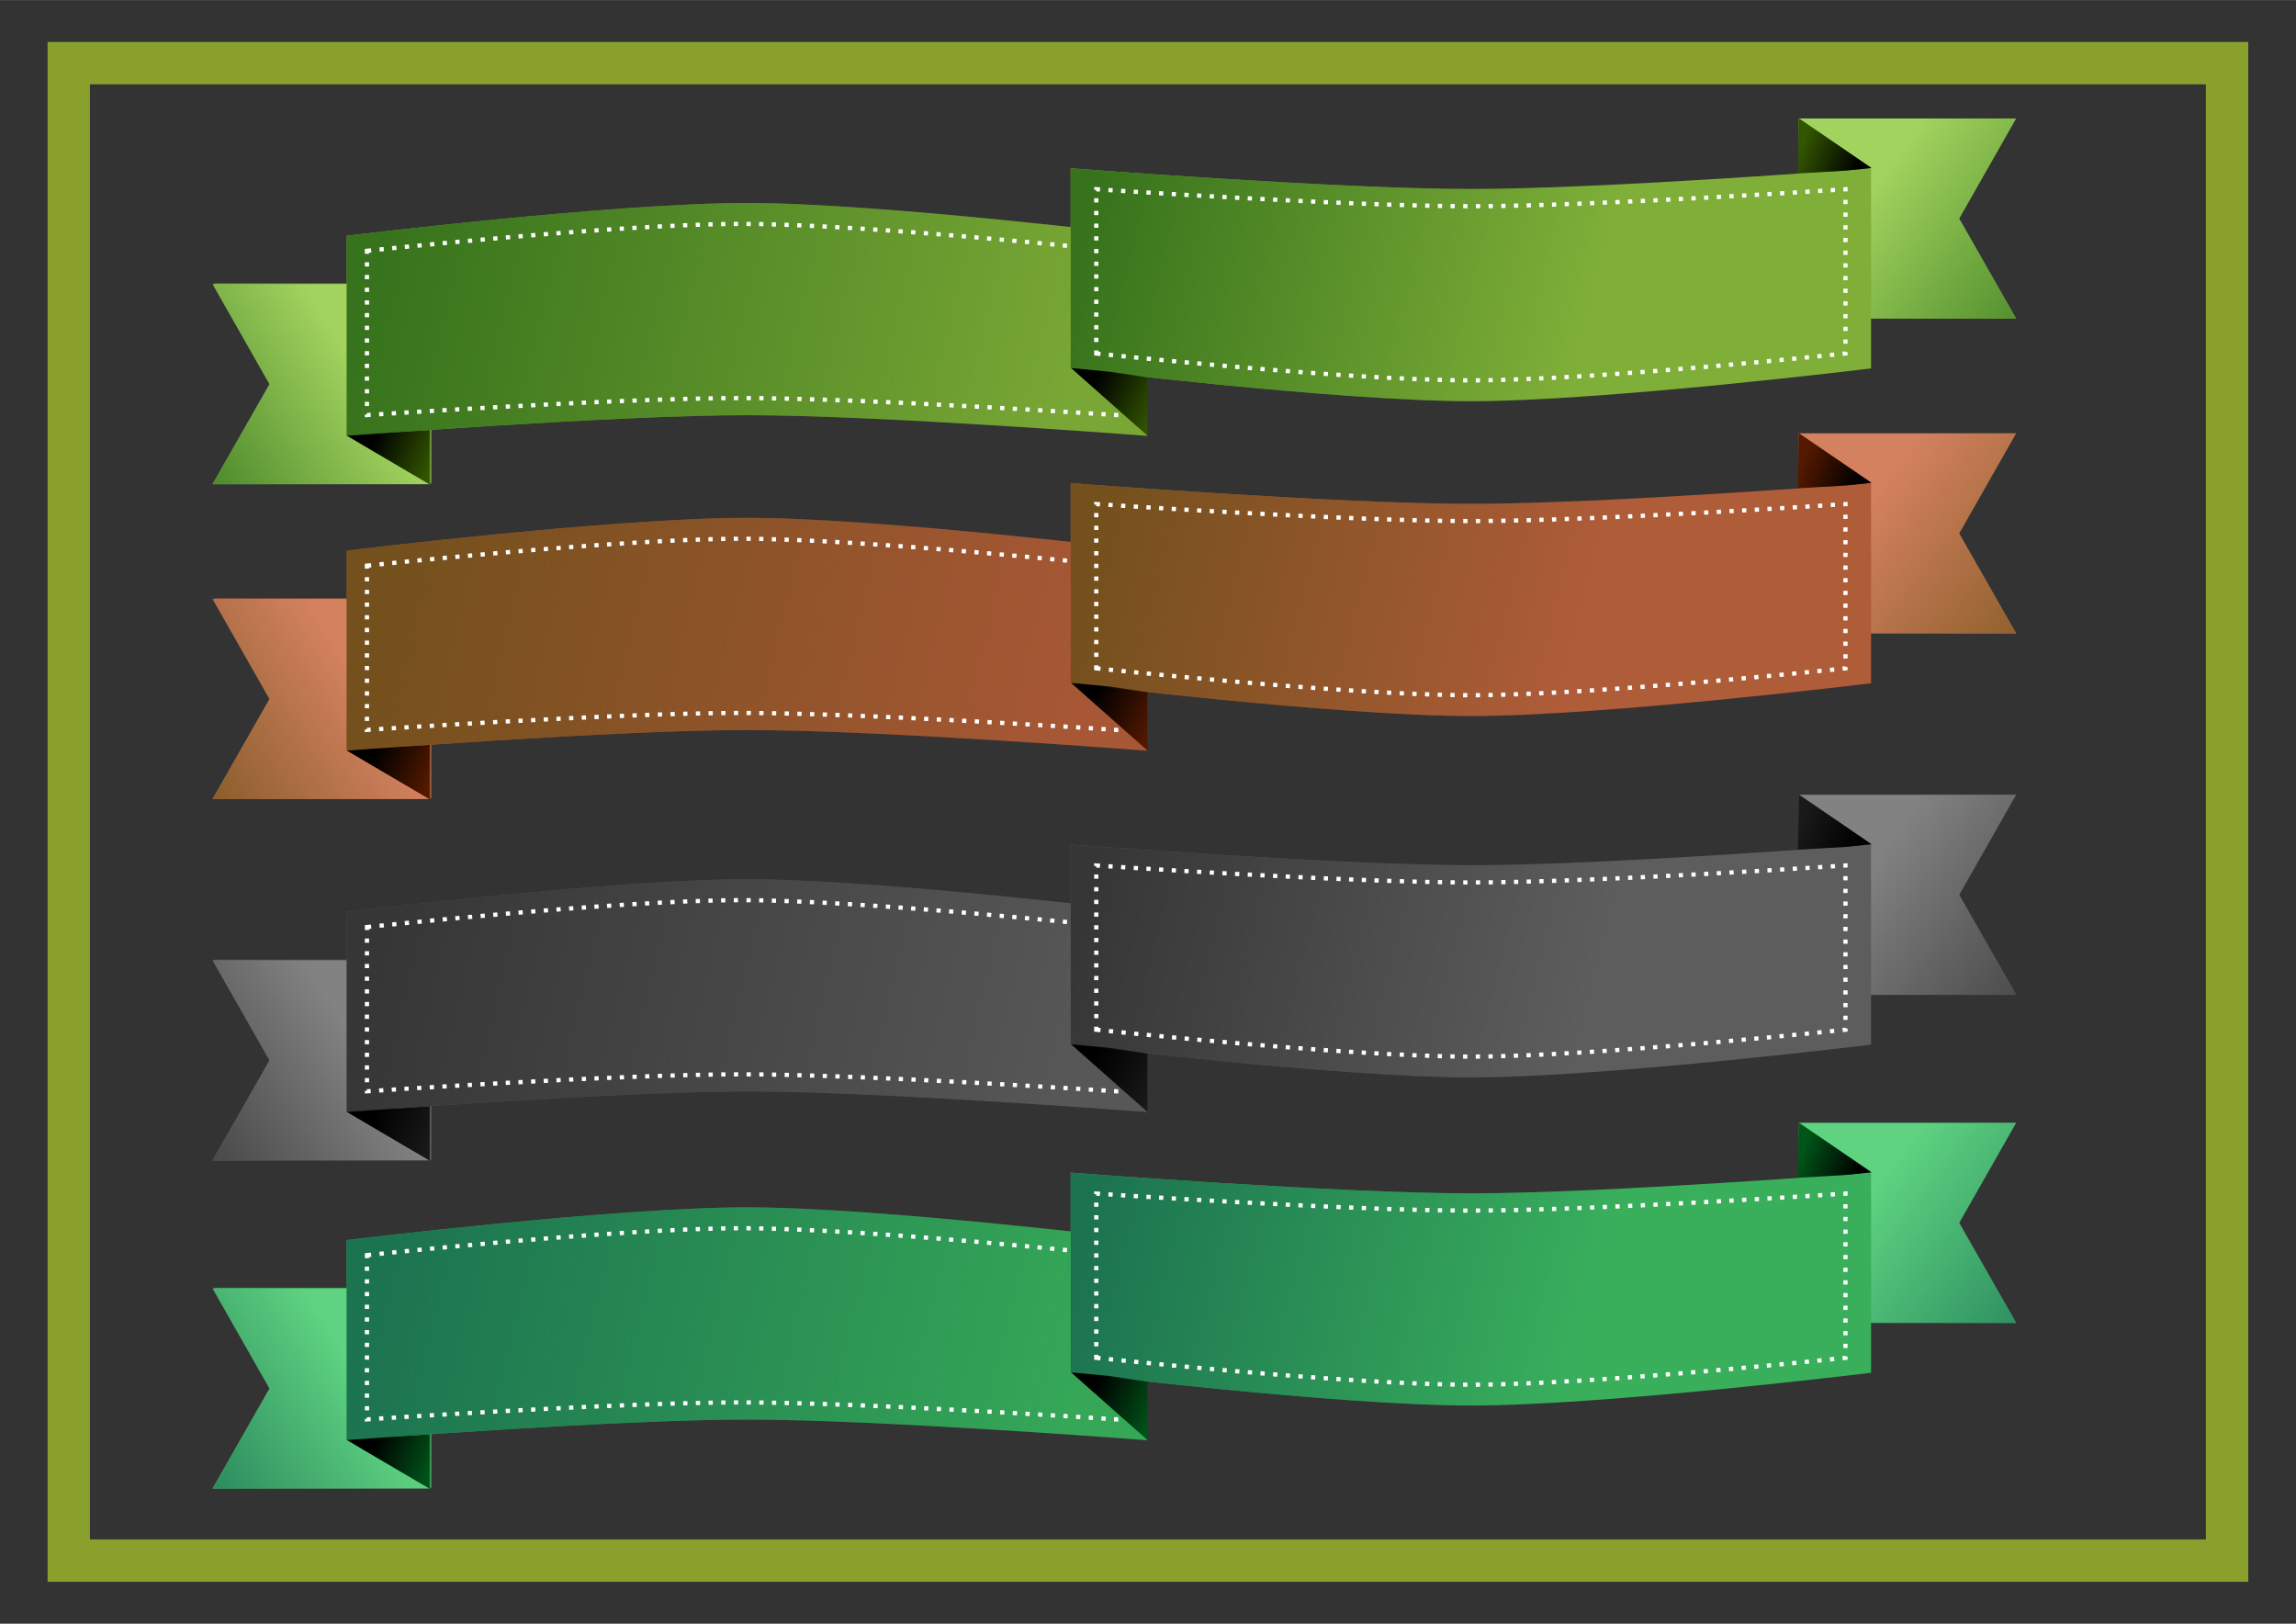 <?xml version="1.0" encoding="UTF-8"?>
<svg width="297mm" height="210mm" version="1.1" viewBox="0 0 1052.4 744.09" xmlns="http://www.w3.org/2000/svg" xmlns:xlink="http://www.w3.org/1999/xlink">
<rect x="0" y="0" width="1052.4" height="744.09" fill="#333333" stroke="none"/>
<defs>
<linearGradient id="k" x1="819.71" x2="913.9" y1="413.77" y2="355.81" gradientTransform="matrix(.943 0 0 .943 -687.18 303.02)" gradientUnits="userSpaceOnUse">
<stop stop-color="#7a5620" offset="0"/>
<stop stop-color="#7a5620" stop-opacity="0" offset="1"/>
</linearGradient>
<linearGradient id="m" x1="913.9" x2="1247.2" y1="282.33" y2="363.06" gradientTransform="matrix(.943 0 0 .943 -687.18 303.02)" gradientUnits="userSpaceOnUse">
<stop stop-color="#73501c" offset="0"/>
<stop stop-color="#73501c" stop-opacity="0" offset="1"/>
</linearGradient>
<linearGradient id="l" x1="1725.3" x2="1627" y1="337.18" y2="263.7" gradientTransform="matrix(.943 0 0 .943 -687.18 303.02)" gradientUnits="userSpaceOnUse">
<stop stop-color="#7e5820" offset="0"/>
<stop stop-color="#7e5820" stop-opacity="0" offset="1"/>
</linearGradient>
<linearGradient id="n" x1="1261.7" x2="1501.8" y1="249.21" y2="310.27" gradientTransform="matrix(.943 0 0 .943 -687.18 303.02)" gradientUnits="userSpaceOnUse">
<stop stop-color="#73501c" offset="0"/>
<stop stop-color="#73501c" stop-opacity="0" offset="1"/>
</linearGradient>
<linearGradient id="j" x1="882.58" x2="855.81" y1="402.38" y2="392.18" gradientTransform="matrix(.943 0 0 .943 19.53 148.43)" gradientUnits="userSpaceOnUse">
<stop offset="0"/>
<stop stop-opacity="0" offset="1"/>
</linearGradient>
<linearGradient id="i" x1="512.34" x2="542.29" y1="505.61" y2="519.63" gradientTransform="matrix(.943 0 0 .943 19.53 148.43)" gradientUnits="userSpaceOnUse">
<stop offset="0"/>
<stop stop-opacity="0" offset="1"/>
</linearGradient>
<linearGradient id="h" x1="161.22" x2="189.26" y1="536.2" y2="548.3" gradientTransform="matrix(.943 0 0 .943 19.53 148.43)" gradientUnits="userSpaceOnUse">
<stop offset="0"/>
<stop stop-opacity="0" offset="1"/>
</linearGradient>
<linearGradient id="g" x1="819.71" x2="913.9" y1="413.77" y2="355.81" gradientTransform="matrix(.943 0 0 .943 -687.18 468.64)" gradientUnits="userSpaceOnUse">
<stop stop-color="#3b3b3b" offset="0"/>
<stop stop-color="#3b3b3b" stop-opacity="0" offset="1"/>
</linearGradient>
<linearGradient id="f" x1="913.9" x2="1247.2" y1="282.33" y2="363.06" gradientTransform="matrix(.943 0 0 .943 -687.18 468.64)" gradientUnits="userSpaceOnUse">
<stop stop-color="#363636" offset="0"/>
<stop stop-color="#363636" stop-opacity="0" offset="1"/>
</linearGradient>
<linearGradient id="e" x1="1725.3" x2="1627" y1="337.18" y2="263.7" gradientTransform="matrix(.943 0 0 .943 -687.18 468.64)" gradientUnits="userSpaceOnUse">
<stop stop-color="#3d3d3d" offset="0"/>
<stop stop-color="#3d3d3d" stop-opacity="0" offset="1"/>
</linearGradient>
<linearGradient id="d" x1="1261.7" x2="1501.8" y1="249.21" y2="310.27" gradientTransform="matrix(.943 0 0 .943 -687.18 468.64)" gradientUnits="userSpaceOnUse">
<stop stop-color="#363636" offset="0"/>
<stop stop-color="#363636" stop-opacity="0" offset="1"/>
</linearGradient>
<linearGradient id="c" x1="882.58" x2="855.81" y1="402.38" y2="392.18" gradientTransform="matrix(.943 0 0 .943 19.53 314.04)" gradientUnits="userSpaceOnUse">
<stop offset="0"/>
<stop stop-opacity="0" offset="1"/>
</linearGradient>
<linearGradient id="b" x1="512.34" x2="542.29" y1="505.61" y2="519.63" gradientTransform="matrix(.943 0 0 .943 19.53 314.04)" gradientUnits="userSpaceOnUse">
<stop offset="0"/>
<stop stop-opacity="0" offset="1"/>
</linearGradient>
<linearGradient id="a" x1="161.22" x2="189.26" y1="536.2" y2="548.3" gradientTransform="matrix(.943 0 0 .943 19.53 314.04)" gradientUnits="userSpaceOnUse">
<stop offset="0"/>
<stop stop-opacity="0" offset="1"/>
</linearGradient>
<linearGradient id="v" x1="161.22" x2="189.26" y1="536.2" y2="548.3" gradientTransform="matrix(.943 0 0 .943 19.53 464.41)" gradientUnits="userSpaceOnUse">
<stop offset="0"/>
<stop stop-opacity="0" offset="1"/>
</linearGradient>
<linearGradient id="aa" x1="913.9" x2="1247.2" y1="282.33" y2="363.06" gradientTransform="matrix(.943 0 0 .943 -687.18 619)" gradientUnits="userSpaceOnUse">
<stop stop-color="#1c7350" offset="0"/>
<stop stop-color="#1c7350" stop-opacity="0" offset="1"/>
</linearGradient>
<linearGradient id="z" x1="1725.3" x2="1627" y1="337.18" y2="263.7" gradientTransform="matrix(.943 0 0 .943 -687.18 619)" gradientUnits="userSpaceOnUse">
<stop stop-color="#207e58" offset="0"/>
<stop stop-color="#207e58" stop-opacity="0" offset="1"/>
</linearGradient>
<linearGradient id="ab" x1="819.71" x2="913.9" y1="413.77" y2="355.81" gradientTransform="matrix(.943 0 0 .943 -687.18 619)" gradientUnits="userSpaceOnUse">
<stop stop-color="#207a56" offset="0"/>
<stop stop-color="#207a56" stop-opacity="0" offset="1"/>
</linearGradient>
<linearGradient id="w" x1="512.34" x2="542.29" y1="505.61" y2="519.63" gradientTransform="matrix(.943 0 0 .943 19.53 464.41)" gradientUnits="userSpaceOnUse">
<stop offset="0"/>
<stop stop-opacity="0" offset="1"/>
</linearGradient>
<linearGradient id="x" x1="882.58" x2="855.81" y1="402.38" y2="392.18" gradientTransform="matrix(.943 0 0 .943 19.53 464.41)" gradientUnits="userSpaceOnUse">
<stop offset="0"/>
<stop stop-opacity="0" offset="1"/>
</linearGradient>
<linearGradient id="y" x1="1261.7" x2="1501.8" y1="249.21" y2="310.27" gradientTransform="matrix(.943 0 0 .943 -687.18 619)" gradientUnits="userSpaceOnUse">
<stop stop-color="#1c7350" offset="0"/>
<stop stop-color="#1c7350" stop-opacity="0" offset="1"/>
</linearGradient>
<linearGradient id="o" x1="161.22" x2="189.26" y1="536.2" y2="548.3" gradientTransform="matrix(.943 0 0 .943 19.53 4.137)" gradientUnits="userSpaceOnUse">
<stop offset="0"/>
<stop stop-opacity="0" offset="1"/>
</linearGradient>
<linearGradient id="r" x1="1261.7" x2="1501.8" y1="249.21" y2="310.27" gradientTransform="matrix(.943 0 0 .943 -687.18 158.73)" gradientUnits="userSpaceOnUse">
<stop stop-color="#37731c" offset="0"/>
<stop stop-color="#37731c" stop-opacity="0" offset="1"/>
</linearGradient>
<linearGradient id="p" x1="512.34" x2="542.29" y1="505.61" y2="519.63" gradientTransform="matrix(.943 0 0 .943 19.53 4.137)" gradientUnits="userSpaceOnUse">
<stop offset="0"/>
<stop stop-opacity="0" offset="1"/>
</linearGradient>
<linearGradient id="q" x1="882.58" x2="855.81" y1="402.38" y2="392.18" gradientTransform="matrix(.943 0 0 .943 19.53 4.137)" gradientUnits="userSpaceOnUse">
<stop offset="0"/>
<stop stop-opacity="0" offset="1"/>
</linearGradient>
<linearGradient id="s" x1="1725.3" x2="1627" y1="337.18" y2="263.7" gradientTransform="matrix(.943 0 0 .943 -687.18 158.73)" gradientUnits="userSpaceOnUse">
<stop stop-color="#3d7e20" offset="0"/>
<stop stop-color="#3d7e20" stop-opacity="0" offset="1"/>
</linearGradient>
<linearGradient id="u" x1="819.71" x2="913.9" y1="413.77" y2="355.81" gradientTransform="matrix(.943 0 0 .943 -687.18 158.73)" gradientUnits="userSpaceOnUse">
<stop stop-color="#3a7a20" offset="0"/>
<stop stop-color="#3a7a20" stop-opacity="0" offset="1"/>
</linearGradient>
<linearGradient id="t" x1="913.9" x2="1247.2" y1="282.33" y2="363.06" gradientTransform="matrix(.943 0 0 .943 -687.18 158.73)" gradientUnits="userSpaceOnUse">
<stop stop-color="#37731c" offset="0"/>
<stop stop-color="#37731c" stop-opacity="0" offset="1"/>
</linearGradient>
</defs>
<g transform="translate(0 -308.27)">
<g transform="matrix(.512 0 0 .512 1381.2 19.096)" fill="#915439">
<path d="m-2505.9 1100.2h194.45v179.02h-194.45l50.928-89.511z"/>
<path d="m-2385.6 1235.8 39.445-2.801 34.544-2.334v48.782z"/>
</g>
<path d="m97.432 582.74h99.621v91.714h-99.621l26.091-45.857z" fill="#d3815f"/>
<path d="m97.432 582.74h99.621v91.714h-99.621l26.091-45.857z" fill="url(#k)"/>
<path d="m159.06 652.22 20.208-1.435 17.697-1.196v24.991z" fill="#551900"/>
<rect transform="rotate(90)" x="337.18" y="-1020.8" width="686.28" height="989.29" fill="none" stroke="#89a02c" stroke-width="19.415"/>
<path d="m158.91 560.6s122.29-15.022 183.43-15.022c61.143 0 183.43 15.022 183.43 15.022v91.714s-122.29-9.488-183.43-9.488c-61.143 0-183.43 9.488-183.43 9.488z" fill="#a75735"/>
<path d="m158.91 560.6s122.29-15.022 183.43-15.022c61.143 0 183.43 15.022 183.43 15.022v91.714s-122.29-9.488-183.43-9.488c-61.143 0-183.43 9.488-183.43 9.488z" fill="url(#m)"/>
<path d="m168.2 567.49s114.47-12.329 171.7-12.329c57.233 0 171.7 12.329 171.7 12.329v75.269s-114.47-7.787-171.7-7.787c-57.233 0-171.7 7.787-171.7 7.787z" fill="none" stroke="#fff" stroke-dasharray="1.938, 3.877" stroke-width="1.938"/>
<path d="m924.11 506.84h-99.621v91.714h99.621l-26.091-45.857z" fill="#d3815f"/>
<path d="m924.11 506.84h-99.621v91.714h99.621l-26.091-45.857z" fill="url(#l)"/>
<path d="m857.62 621.38s-122.29 15.022-183.43 15.022c-61.143 0-183.43-15.022-183.43-15.022v-91.714s122.29 9.488 183.43 9.488c61.143 0 183.43-9.488 183.43-9.488z" fill="#af5c39"/>
<path d="m491.03 621.23 17.72 1.688 17.157 2.531v26.72z" fill="#551900"/>
<path d="m824.12 532.07 10.823-0.676 11.161-0.676 11.668-1.184-33.314-22.829z" fill="#551900"/>
<path d="m857.62 621.38s-122.29 15.022-183.43 15.022c-61.143 0-183.43-15.022-183.43-15.022v-91.714s122.29 9.488 183.43 9.488c61.143 0 183.43-9.488 183.43-9.488z" fill="url(#n)"/>
<path d="m502.49 614.54s114.47 12.329 171.7 12.329c57.233 0 171.7-12.329 171.7-12.329v-75.269s-114.47 7.787-171.7 7.787c-57.233 0-171.7-7.787-171.7-7.787z" fill="none" stroke="#fff" stroke-dasharray="1.938, 3.877" stroke-width="1.938"/>
<path d="m824.12 532.07 10.823-0.676 11.161-0.676 11.668-1.184-33.314-22.829z" fill="url(#j)"/>
<path d="m491.03 621.23 17.72 1.688 17.157 2.531v26.72z" fill="url(#i)"/>
<path d="m159.06 652.22 20.208-1.435 17.697-1.196v24.991z" fill="url(#h)"/>
<g transform="matrix(.512 0 0 .512 1381.2 184.71)" fill="#545454">
<path d="m-2505.9 1100.2h194.45v179.02h-194.45l50.928-89.511z"/>
<path d="m-2385.6 1235.8 39.445-2.801 34.544-2.334v48.782z"/>
</g>
<path d="m97.432 748.36h99.621v91.714h-99.621l26.091-45.857z" fill="#828282"/>
<path d="m97.432 748.36h99.621v91.714h-99.621l26.091-45.857z" fill="url(#g)"/>
<path d="m159.06 817.83 20.208-1.435 17.697-1.196v24.991z" fill="#191919"/>
<path d="m158.91 726.22s122.29-15.022 183.43-15.022c61.143 0 183.43 15.022 183.43 15.022v91.714s-122.29-9.488-183.43-9.488c-61.143 0-183.43 9.488-183.43 9.488z" fill="#575757"/>
<path d="m158.91 726.22s122.29-15.022 183.43-15.022c61.143 0 183.43 15.022 183.43 15.022v91.714s-122.29-9.488-183.43-9.488c-61.143 0-183.43 9.488-183.43 9.488z" fill="url(#f)"/>
<path d="m168.2 733.11s114.47-12.329 171.7-12.329c57.233 0 171.7 12.329 171.7 12.329v75.269s-114.47-7.787-171.7-7.787c-57.233 0-171.7 7.787-171.7 7.787z" fill="none" stroke="#fff" stroke-dasharray="1.938, 3.877" stroke-width="1.938"/>
<path d="m924.11 672.46h-99.621v91.714h99.621l-26.091-45.857z" fill="#828282"/>
<path d="m924.11 672.46h-99.621v91.714h99.621l-26.091-45.857z" fill="url(#e)"/>
<path d="m857.62 787s-122.29 15.022-183.43 15.022c-61.143 0-183.43-15.022-183.43-15.022v-91.714s122.29 9.488 183.43 9.488c61.143 0 183.43-9.488 183.43-9.488z" fill="#5d5d5d"/>
<path d="m491.03 786.84 17.72 1.688 17.157 2.531v26.72z" fill="#191919"/>
<path d="m824.12 697.69 10.823-0.676 11.161-0.676 11.668-1.184-33.314-22.829z" fill="#191919"/>
<path d="m857.62 787s-122.29 15.022-183.43 15.022c-61.143 0-183.43-15.022-183.43-15.022v-91.714s122.29 9.488 183.43 9.488c61.143 0 183.43-9.488 183.43-9.488z" fill="url(#d)"/>
<path d="m502.49 780.16s114.47 12.329 171.7 12.329c57.233 0 171.7-12.329 171.7-12.329v-75.269s-114.47 7.787-171.7 7.787c-57.233 0-171.7-7.787-171.7-7.787z" fill="none" stroke="#fff" stroke-dasharray="1.938, 3.877" stroke-width="1.938"/>
<path d="m824.12 697.69 10.823-0.676 11.161-0.676 11.668-1.184-33.314-22.829z" fill="url(#c)"/>
<path d="m491.03 786.84 17.72 1.688 17.157 2.531v26.72z" fill="url(#b)"/>
<path d="m159.06 817.83 20.208-1.435 17.697-1.196v24.991z" fill="url(#a)"/>
<g transform="matrix(.512 0 0 .512 1381.2 335.08)" fill="#399154">
<path d="m-2505.9 1100.2h194.45v179.02h-194.45l50.928-89.511z"/>
<path d="m-2385.6 1235.8 39.445-2.801 34.544-2.334v48.782z"/>
</g>
<path d="m97.432 898.72h99.621v91.714h-99.621l26.091-45.857z" fill="#5fd381"/>
<path d="m97.432 898.72h99.621v91.714h-99.621l26.091-45.857z" fill="url(#ab)"/>
<path d="m159.06 968.2 20.208-1.435 17.697-1.196v24.991z" fill="#005519"/>
<path d="m158.91 876.59s122.29-15.022 183.43-15.022c61.143 0 183.43 15.022 183.43 15.022v91.714s-122.29-9.488-183.43-9.488c-61.143 0-183.43 9.488-183.43 9.488z" fill="#35a757"/>
<path d="m158.91 876.59s122.29-15.022 183.43-15.022c61.143 0 183.43 15.022 183.43 15.022v91.714s-122.29-9.488-183.43-9.488c-61.143 0-183.43 9.488-183.43 9.488z" fill="url(#aa)"/>
<path d="m168.2 883.47s114.47-12.329 171.7-12.329c57.233 0 171.7 12.329 171.7 12.329v75.269s-114.47-7.787-171.7-7.787c-57.233 0-171.7 7.787-171.7 7.787z" fill="none" stroke="#fff" stroke-dasharray="1.938, 3.877" stroke-width="1.938"/>
<path d="m924.11 822.82h-99.621v91.714h99.621l-26.091-45.857z" fill="#5fd381"/>
<path d="m924.11 822.82h-99.621v91.714h99.621l-26.091-45.857z" fill="url(#z)"/>
<path d="m857.62 937.37s-122.29 15.022-183.43 15.022c-61.143 0-183.43-15.022-183.43-15.022v-91.714s122.29 9.488 183.43 9.488c61.143 0 183.43-9.488 183.43-9.488z" fill="#39af5c"/>
<path d="m491.03 937.21 17.72 1.688 17.157 2.531v26.72z" fill="#005519"/>
<path d="m824.12 848.05 10.823-0.676 11.161-0.676 11.668-1.184-33.314-22.829z" fill="#005519"/>
<path d="m857.62 937.37s-122.29 15.022-183.43 15.022c-61.143 0-183.43-15.022-183.43-15.022v-91.714s122.29 9.488 183.43 9.488c61.143 0 183.43-9.488 183.43-9.488z" fill="url(#y)"/>
<path d="m502.49 930.53s114.47 12.329 171.7 12.329c57.233 0 171.7-12.329 171.7-12.329v-75.269s-114.47 7.787-171.7 7.787c-57.233 0-171.7-7.787-171.7-7.787z" fill="none" stroke="#fff" stroke-dasharray="1.938, 3.877" stroke-width="1.938"/>
<path d="m824.12 848.05 10.823-0.676 11.161-0.676 11.668-1.184-33.314-22.829z" fill="url(#x)"/>
<path d="m491.03 937.21 17.72 1.688 17.157 2.531v26.72z" fill="url(#w)"/>
<path d="m159.06 968.2 20.208-1.435 17.697-1.196v24.991z" fill="url(#v)"/>
<g transform="matrix(.512 0 0 .512 1381.2 -125.19)" fill="#6b9138">
<path d="m-2505.9 1100.2h194.45v179.02h-194.45l50.928-89.511z"/>
<path d="m-2385.6 1235.8 39.445-2.801 34.544-2.334v48.782z"/>
</g>
<path d="m97.432 438.45h99.621v91.714h-99.621l26.091-45.857z" fill="#a3d35f"/>
<path d="m97.432 438.45h99.621v91.714h-99.621l26.091-45.857z" fill="url(#u)"/>
<path d="m159.06 507.93 20.208-1.435 17.697-1.196v24.991z" fill="#325500"/>
<path d="m158.91 416.31s122.29-15.022 183.43-15.022c61.143 0 183.43 15.022 183.43 15.022v91.714s-122.29-9.488-183.43-9.488c-61.143 0-183.43 9.488-183.43 9.488z" fill="#79a735"/>
<path d="m158.91 416.31s122.29-15.022 183.43-15.022c61.143 0 183.43 15.022 183.43 15.022v91.714s-122.29-9.488-183.43-9.488c-61.143 0-183.43 9.488-183.43 9.488z" fill="url(#t)"/>
<path d="m168.2 423.2s114.47-12.329 171.7-12.329c57.233 0 171.7 12.329 171.7 12.329v75.269s-114.47-7.787-171.7-7.787c-57.233 0-171.7 7.787-171.7 7.787z" fill="none" stroke="#fff" stroke-dasharray="1.938, 3.877" stroke-width="1.938"/>
<path d="m924.11 362.55h-99.621v91.714h99.621l-26.091-45.857z" fill="#a3d35f"/>
<path d="m924.11 362.55h-99.621v91.714h99.621l-26.091-45.857z" fill="url(#s)"/>
<path d="m857.62 477.09s-122.29 15.022-183.43 15.022c-61.143 0-183.43-15.022-183.43-15.022v-91.714s122.29 9.488 183.43 9.488c61.143 0 183.43-9.488 183.43-9.488z" fill="#7faf38"/>
<path d="m491.03 476.94 17.72 1.688 17.157 2.531v26.72z" fill="#325500"/>
<path d="m824.12 387.78 10.823-0.676 11.161-0.676 11.668-1.184-33.314-22.829z" fill="#325500"/>
<path d="m857.62 477.09s-122.29 15.022-183.43 15.022c-61.143 0-183.43-15.022-183.43-15.022v-91.714s122.29 9.488 183.43 9.488c61.143 0 183.43-9.488 183.43-9.488z" fill="url(#r)"/>
<path d="m502.49 470.25s114.47 12.329 171.7 12.329c57.233 0 171.7-12.329 171.7-12.329v-75.269s-114.47 7.787-171.7 7.787c-57.233 0-171.7-7.787-171.7-7.787z" fill="none" stroke="#fff" stroke-dasharray="1.938, 3.877" stroke-width="1.938"/>
<path d="m824.12 387.78 10.823-0.676 11.161-0.676 11.668-1.184-33.314-22.829z" fill="url(#q)"/>
<path d="m491.03 476.94 17.72 1.688 17.157 2.531v26.72z" fill="url(#p)"/>
<path d="m159.06 507.93 20.208-1.435 17.697-1.196v24.991z" fill="url(#o)"/>
</g>
</svg>
